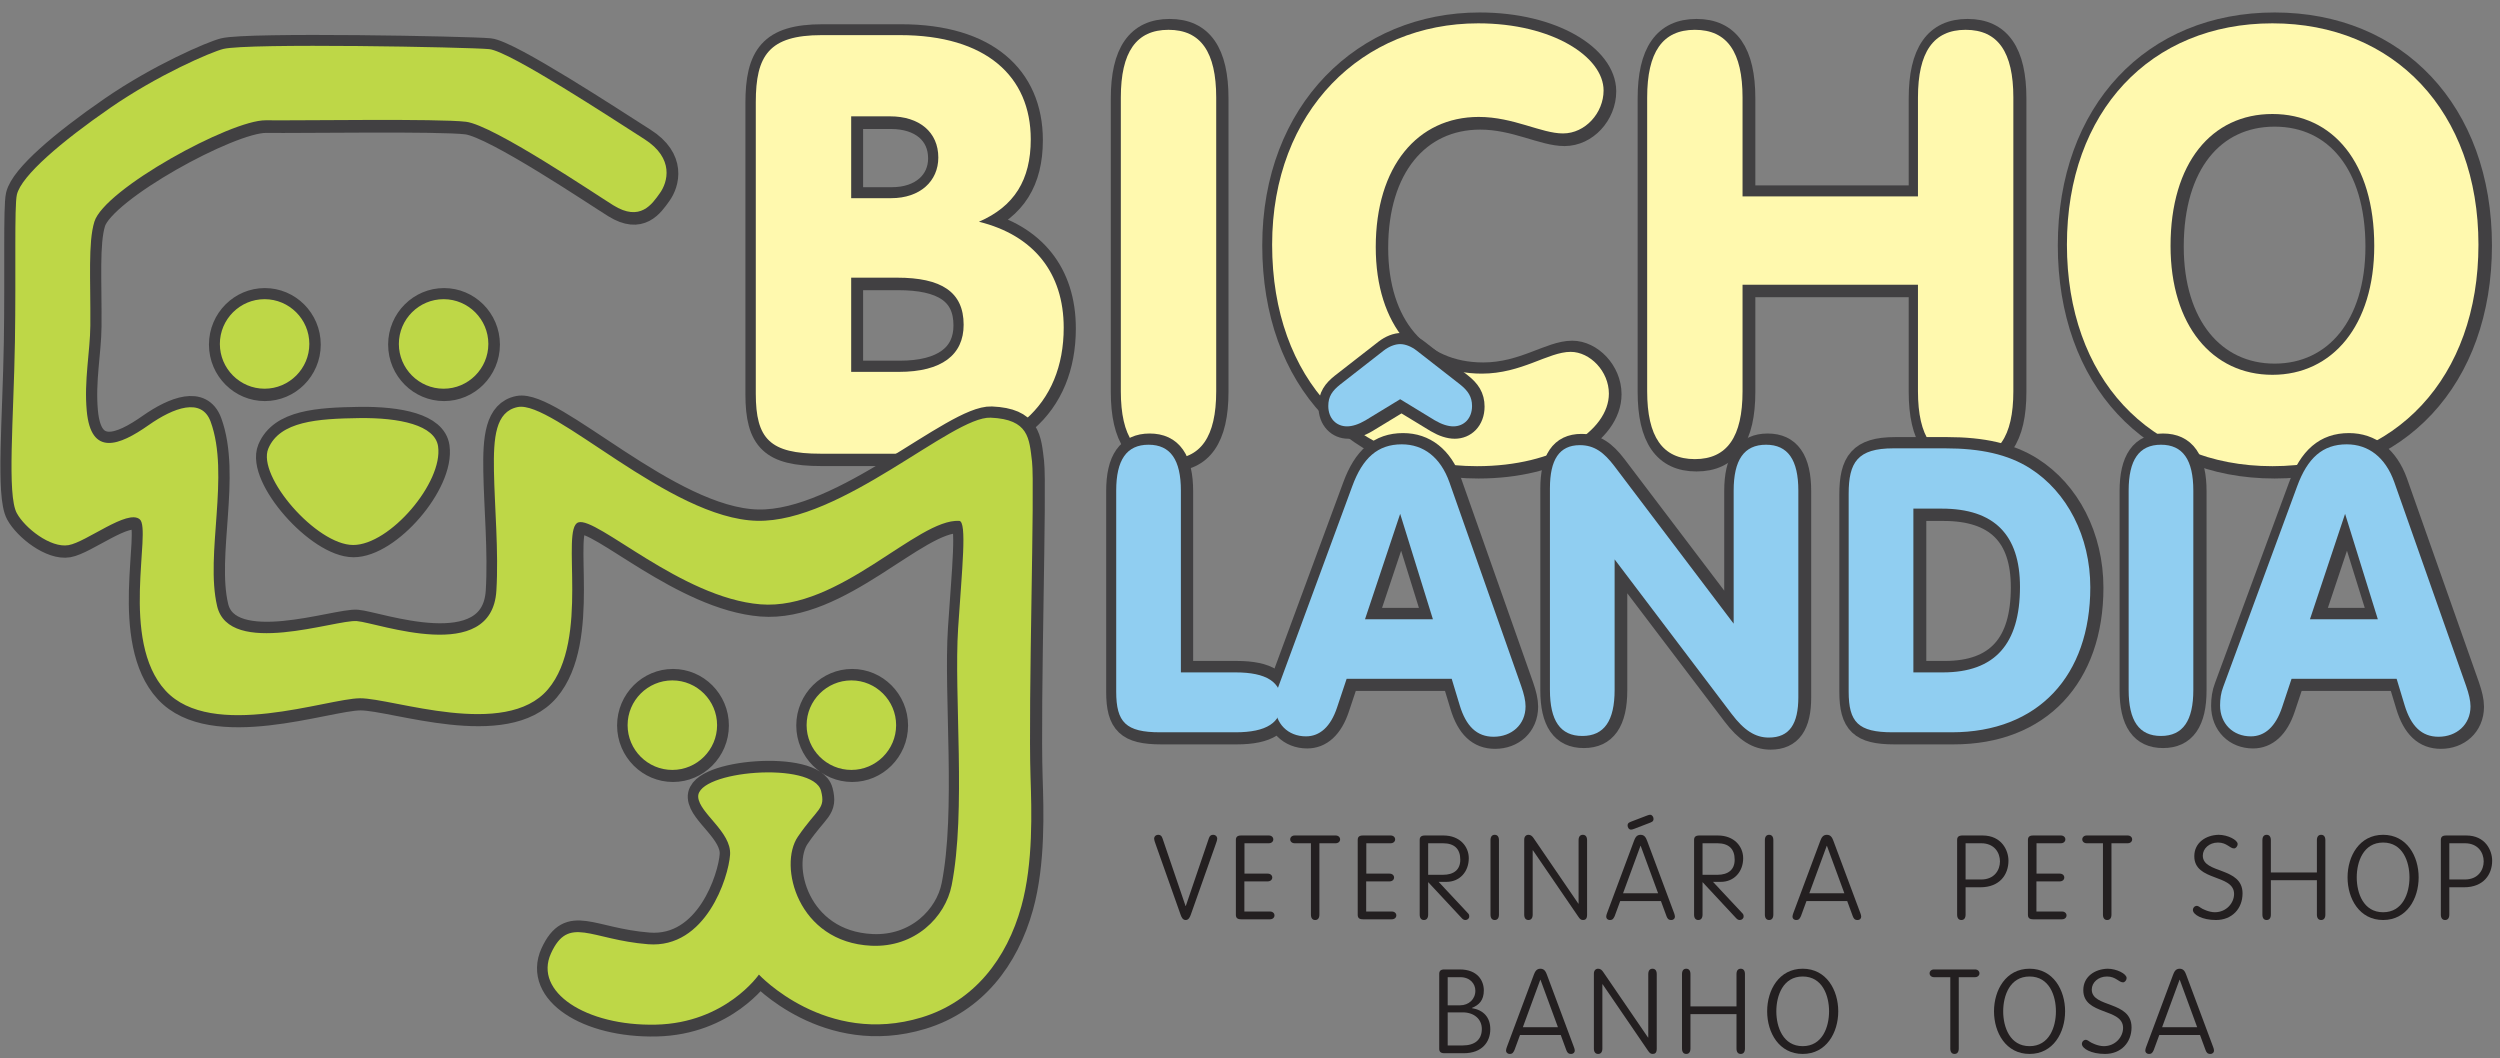 <?xml version="1.0" encoding="UTF-8"?>
<svg xmlns="http://www.w3.org/2000/svg" xmlns:xlink="http://www.w3.org/1999/xlink" width="300pt" height="127pt" viewBox="0 0 300 127" version="1.1">
<rect x="0" y="0" width="300" height="127" fill="#808080" stroke="none"/>
<g id="surface1">
<path style="fill:none;stroke-width:27.496;stroke-linecap:round;stroke-linejoin:round;stroke:rgb(25.499%,25.099%,25.899%);stroke-opacity:1;stroke-miterlimit:2.613;" d="M 1016.121 703.779 L 1132.777 703.779 C 1253.06 703.779 1317.193 761.335 1317.193 850.415 C 1317.193 914.147 1280.027 958.025 1212.227 973.787 C 1255.963 991.596 1276.399 1022.438 1276.399 1069.726 C 1276.399 1143.044 1220.974 1191.014 1114.557 1191.014 L 1017.572 1191.014 C 951.949 1191.014 935.905 1167.029 935.905 1112.883 L 935.905 773.687 C 935.905 720.906 953.4 703.779 1016.121 703.779 Z M 1054.012 799.036 L 1054.012 908.691 L 1110.889 908.691 C 1165.589 908.691 1193.281 892.247 1193.281 853.863 C 1193.281 818.928 1166.314 799.036 1113.065 799.036 Z M 1054.012 1001.182 L 1054.012 1096.477 L 1102.142 1096.477 C 1138.581 1096.477 1161.921 1077.948 1161.921 1048.469 C 1161.921 1021.074 1139.307 1001.182 1103.593 1001.182 Z M 1054.012 1001.182 " transform="matrix(0.097,0,0,-0.103,0,127)"/>
<path style="fill:none;stroke-width:27.496;stroke-linecap:round;stroke-linejoin:round;stroke:rgb(25.499%,25.099%,25.899%);stroke-opacity:1;stroke-miterlimit:2.613;" d="M 1506.043 776.415 L 1506.043 1118.377 C 1506.043 1171.159 1487.097 1197.19 1446.989 1197.19 C 1406.881 1197.19 1387.936 1171.159 1387.936 1118.377 L 1387.936 776.415 C 1387.936 723.672 1406.881 697.489 1446.989 697.489 C 1487.097 697.489 1506.043 723.672 1506.043 776.415 Z M 1506.043 776.415 " transform="matrix(0.097,0,0,-0.103,0,127)"/>
<path style="fill:none;stroke-width:27.496;stroke-linecap:round;stroke-linejoin:round;stroke:rgb(25.499%,25.099%,25.899%);stroke-opacity:1;stroke-miterlimit:2.613;" d="M 1829.002 689.267 C 1926.672 689.267 1992.296 730.492 1992.296 773.687 C 1992.296 799.718 1968.957 822.339 1944.932 822.339 C 1917.199 822.339 1884.387 796.99 1834.847 796.99 C 1755.357 796.99 1703.599 853.181 1703.599 944.308 C 1703.599 1038.201 1755.357 1095.757 1831.179 1095.757 C 1874.189 1095.757 1908.452 1076.584 1935.459 1076.584 C 1963.152 1076.584 1985.725 1100.569 1985.725 1126.6 C 1985.725 1165.665 1922.318 1204.73 1830.453 1204.73 C 1687.556 1204.73 1575.294 1103.297 1575.294 947.074 C 1575.294 790.132 1678.809 689.267 1829.002 689.267 Z M 1829.002 689.267 " transform="matrix(0.097,0,0,-0.103,0,127)"/>
<path style="fill:none;stroke-width:27.496;stroke-linecap:round;stroke-linejoin:round;stroke:rgb(25.499%,25.099%,25.899%);stroke-opacity:1;stroke-miterlimit:2.613;" d="M 2157.806 900.469 L 2375.034 900.469 L 2375.034 776.415 C 2375.034 723.672 2394.02 697.489 2434.088 697.489 C 2474.195 697.489 2493.141 723.672 2493.141 776.415 L 2493.141 1118.377 C 2493.141 1171.159 2474.195 1197.19 2434.088 1197.19 C 2394.02 1197.19 2375.034 1171.159 2375.034 1118.377 L 2375.034 1003.266 L 2157.806 1003.266 L 2157.806 1118.377 C 2157.806 1171.159 2138.821 1197.19 2098.753 1197.19 C 2058.645 1197.19 2039.7 1171.159 2039.7 1118.377 L 2039.7 776.415 C 2039.7 723.672 2058.645 697.489 2098.753 697.489 C 2138.821 697.489 2157.806 723.672 2157.806 776.415 Z M 2157.806 900.469 " transform="matrix(0.097,0,0,-0.103,0,127)"/>
<path style="fill:none;stroke-width:27.496;stroke-linecap:round;stroke-linejoin:round;stroke:rgb(25.499%,25.099%,25.899%);stroke-opacity:1;stroke-miterlimit:2.613;" d="M 2559.49 947.074 C 2559.49 792.86 2660.828 689.267 2813.924 689.267 C 2967.019 689.267 3069.083 792.86 3069.083 947.074 C 3069.083 1101.933 2964.842 1204.73 2813.924 1204.73 C 2663.005 1204.73 2559.49 1101.933 2559.49 947.074 Z M 2687.795 945.672 C 2687.795 1042.331 2738.827 1099.205 2813.924 1099.205 C 2889.02 1099.205 2940.052 1042.331 2940.052 945.672 C 2940.052 853.181 2888.295 795.626 2813.924 795.626 C 2739.553 795.626 2687.795 853.181 2687.795 945.672 Z M 2687.795 945.672 " transform="matrix(0.097,0,0,-0.103,0,127)"/>
<path style=" stroke:none;fill-rule:nonzero;fill:rgb(100%,97.6%,68.199%);fill-opacity:1;" d="M 98.469 54.445 L 109.773 54.445 C 121.43 54.445 127.645 48.512 127.645 39.324 C 127.645 32.754 124.043 28.234 117.473 26.609 C 121.711 24.773 123.691 21.594 123.691 16.719 C 123.691 9.16 118.32 4.215 108.008 4.215 L 98.609 4.215 C 92.25 4.215 90.695 6.688 90.695 12.266 L 90.695 47.238 C 90.695 52.68 92.395 54.445 98.469 54.445 Z M 102.141 44.625 L 102.141 33.32 L 107.652 33.32 C 112.949 33.32 115.637 35.016 115.637 38.973 C 115.637 42.574 113.023 44.625 107.863 44.625 Z M 102.141 23.781 L 102.141 13.961 L 106.805 13.961 C 110.34 13.961 112.598 15.871 112.598 18.906 C 112.598 21.734 110.406 23.781 106.945 23.781 L 102.141 23.781 "/>
<path style=" stroke:none;fill-rule:nonzero;fill:rgb(100%,97.6%,68.199%);fill-opacity:1;" d="M 145.945 46.957 L 145.945 11.703 C 145.945 6.262 144.105 3.578 140.223 3.578 C 136.336 3.578 134.5 6.262 134.5 11.703 L 134.5 46.957 C 134.5 52.395 136.336 55.094 140.223 55.094 C 144.105 55.094 145.945 52.395 145.945 46.957 "/>
<path style=" stroke:none;fill-rule:nonzero;fill:rgb(100%,97.6%,68.199%);fill-opacity:1;" d="M 177.242 55.941 C 186.711 55.941 193.066 51.691 193.066 47.238 C 193.066 44.555 190.805 42.223 188.477 42.223 C 185.789 42.223 182.609 44.836 177.809 44.836 C 170.105 44.836 165.09 39.043 165.09 29.648 C 165.09 19.969 170.105 14.031 177.453 14.031 C 181.621 14.031 184.941 16.012 187.559 16.012 C 190.242 16.012 192.43 13.539 192.43 10.855 C 192.43 6.828 186.285 2.801 177.383 2.801 C 163.535 2.801 152.656 13.258 152.656 29.363 C 152.656 45.543 162.688 55.941 177.242 55.941 "/>
<path style=" stroke:none;fill-rule:nonzero;fill:rgb(100%,97.6%,68.199%);fill-opacity:1;" d="M 209.105 34.168 L 230.156 34.168 L 230.156 46.957 C 230.156 52.395 231.996 55.094 235.879 55.094 C 239.766 55.094 241.602 52.395 241.602 46.957 L 241.602 11.703 C 241.602 6.262 239.766 3.578 235.879 3.578 C 231.996 3.578 230.156 6.262 230.156 11.703 L 230.156 23.57 L 209.105 23.57 L 209.105 11.703 C 209.105 6.262 207.27 3.578 203.383 3.578 C 199.496 3.578 197.66 6.262 197.66 11.703 L 197.66 46.957 C 197.66 52.395 199.496 55.094 203.383 55.094 C 207.27 55.094 209.105 52.395 209.105 46.957 L 209.105 34.168 "/>
<path style=" stroke:none;fill-rule:nonzero;fill:rgb(100%,97.6%,68.199%);fill-opacity:1;" d="M 248.031 29.363 C 248.031 45.262 257.852 55.941 272.688 55.941 C 287.523 55.941 297.414 45.262 297.414 29.363 C 297.414 13.398 287.312 2.801 272.688 2.801 C 258.062 2.801 248.031 13.398 248.031 29.363 Z M 260.465 29.504 C 260.465 19.543 265.41 13.68 272.688 13.68 C 279.965 13.68 284.91 19.543 284.91 29.504 C 284.91 39.043 279.895 44.977 272.688 44.977 C 265.48 44.977 260.465 39.043 260.465 29.504 "/>
<path style="fill:none;stroke-width:27.496;stroke-linecap:round;stroke-linejoin:round;stroke:rgb(25.499%,25.099%,25.899%);stroke-opacity:1;stroke-miterlimit:2.613;" d="M 1382.212 660.773 L 1382.212 426.913 C 1382.212 391.144 1394.063 379.512 1436.589 379.512 L 1530.067 379.512 C 1568.159 379.512 1586.944 390.652 1586.944 414.371 C 1586.944 438.09 1568.159 449.23 1530.067 449.23 L 1462.307 449.23 L 1462.307 660.773 C 1462.307 696.542 1449.448 714.199 1422.279 714.199 C 1395.071 714.199 1382.212 696.542 1382.212 660.773 Z M 1382.212 660.773 " transform="matrix(0.097,0,0,-0.103,0,127)"/>
<path style="fill:none;stroke-width:27.496;stroke-linecap:round;stroke-linejoin:round;stroke:rgb(25.499%,25.099%,25.899%);stroke-opacity:1;stroke-miterlimit:2.613;" d="M 1733.831 767.208 L 1776.842 742.579 C 1785.266 737.918 1793.167 735.607 1799.616 735.607 C 1812.959 735.607 1822.835 744.89 1822.835 759.327 C 1822.835 770.012 1817.917 776.984 1808.001 784.41 L 1754.107 823.93 C 1747.698 828.59 1740.241 831.356 1733.831 831.356 C 1727.382 831.356 1719.965 828.59 1713.556 823.93 L 1659.662 784.41 C 1649.746 776.984 1644.828 770.466 1644.828 759.327 C 1644.828 744.89 1654.704 735.607 1668.046 735.607 C 1674.496 735.607 1682.396 737.918 1690.781 742.579 Z M 1690.297 511.068 L 1733.831 633.795 L 1774.383 511.068 Z M 1667.563 441.804 L 1797.641 441.804 L 1807.517 411.112 C 1815.418 386.484 1828.76 374.321 1849.56 374.321 C 1871.811 374.321 1889.103 388.34 1889.103 409.71 C 1889.103 416.228 1887.128 424.147 1883.662 433.43 L 1794.658 670.966 C 1783.775 699.346 1763.015 714.691 1735.807 714.691 C 1706.139 714.691 1687.355 698.891 1674.496 665.851 L 1582.993 432.483 C 1580.01 425.511 1579.043 418.084 1579.043 410.658 C 1579.043 389.742 1594.844 374.775 1617.135 374.775 C 1634.428 374.775 1647.771 386.029 1655.671 408.309 Z M 1667.563 441.804 " transform="matrix(0.097,0,0,-0.103,0,127)"/>
<path style="fill:none;stroke-width:27.496;stroke-linecap:round;stroke-linejoin:round;stroke:rgb(25.499%,25.099%,25.899%);stroke-opacity:1;stroke-miterlimit:2.613;" d="M 1999.39 428.769 L 1999.39 580.786 L 2144.303 400.882 C 2159.62 381.823 2173.487 373.373 2190.296 373.373 C 2216.013 373.373 2226.897 389.25 2226.897 420.396 L 2226.897 660.773 C 2226.897 696.542 2214.038 714.199 2186.829 714.199 C 2159.62 714.199 2146.802 696.542 2146.802 660.773 L 2146.802 505.952 L 1998.906 689.57 C 1986.048 705.37 1974.197 713.744 1956.38 713.744 C 1930.663 713.744 1919.295 696.542 1919.295 663.539 L 1919.295 428.769 C 1919.295 393.001 1932.154 375.23 1959.363 375.23 C 1986.531 375.23 1999.39 393.001 1999.39 428.769 Z M 1999.39 428.769 " transform="matrix(0.097,0,0,-0.103,0,127)"/>
<path style="fill:none;stroke-width:27.496;stroke-linecap:round;stroke-linejoin:round;stroke:rgb(25.499%,25.099%,25.899%);stroke-opacity:1;stroke-miterlimit:2.613;" d="M 2408.894 710.031 L 2344.601 710.031 C 2300.099 710.031 2289.215 693.776 2289.215 657.022 L 2289.215 426.913 C 2289.215 391.144 2301.107 379.512 2343.633 379.512 L 2416.795 379.512 C 2524.139 379.512 2588.433 445.517 2588.433 548.238 C 2588.433 607.31 2559.732 659.371 2513.739 686.804 C 2486.53 703.059 2452.428 710.031 2408.894 710.031 Z M 2369.31 449.23 L 2369.31 639.82 L 2404.46 639.82 C 2469.237 639.82 2501.364 609.621 2501.364 548.731 C 2501.364 482.233 2470.205 449.23 2405.911 449.23 Z M 2369.31 449.23 " transform="matrix(0.097,0,0,-0.103,0,127)"/>
<path style="fill:none;stroke-width:27.496;stroke-linecap:round;stroke-linejoin:round;stroke:rgb(25.499%,25.099%,25.899%);stroke-opacity:1;stroke-miterlimit:2.613;" d="M 2716.012 428.769 L 2716.012 660.773 C 2716.012 696.542 2703.153 714.199 2675.944 714.199 C 2648.736 714.199 2635.917 696.542 2635.917 660.773 L 2635.917 428.769 C 2635.917 393.001 2648.736 375.23 2675.944 375.23 C 2703.153 375.23 2716.012 393.001 2716.012 428.769 Z M 2716.012 428.769 " transform="matrix(0.097,0,0,-0.103,0,127)"/>
<path style="fill:none;stroke-width:27.496;stroke-linecap:round;stroke-linejoin:round;stroke:rgb(25.499%,25.099%,25.899%);stroke-opacity:1;stroke-miterlimit:2.613;" d="M 2860.401 511.068 L 2903.935 633.795 L 2944.486 511.068 Z M 2837.666 441.804 L 2967.745 441.804 L 2977.621 411.112 C 2985.561 386.484 2998.904 374.321 3019.663 374.321 C 3041.914 374.321 3059.247 388.34 3059.247 409.71 C 3059.247 416.228 3057.232 424.147 3053.805 433.43 L 2964.762 670.966 C 2953.878 699.346 2933.119 714.691 2905.91 714.691 C 2876.242 714.691 2857.458 698.891 2844.599 665.851 L 2753.097 432.483 C 2750.154 425.511 2749.146 418.084 2749.146 410.658 C 2749.146 389.742 2764.988 374.775 2787.239 374.775 C 2804.532 374.775 2817.874 386.029 2825.815 408.309 Z M 2837.666 441.804 " transform="matrix(0.097,0,0,-0.103,0,127)"/>
<path style=" stroke:none;fill-rule:nonzero;fill:rgb(56.499%,80.8%,94.499%);fill-opacity:1;" d="M 133.945 58.879 L 133.945 82.988 C 133.945 86.676 135.094 87.875 139.215 87.875 L 148.273 87.875 C 151.965 87.875 153.785 86.727 153.785 84.281 C 153.785 81.836 151.965 80.688 148.273 80.688 L 141.707 80.688 L 141.707 58.879 C 141.707 55.191 140.465 53.367 137.828 53.367 C 135.191 53.367 133.945 55.191 133.945 58.879 "/>
<path style=" stroke:none;fill-rule:nonzero;fill:rgb(56.499%,80.8%,94.499%);fill-opacity:1;" d="M 168.02 47.906 L 172.188 50.445 C 173.004 50.926 173.77 51.164 174.395 51.164 C 175.688 51.164 176.645 50.207 176.645 48.719 C 176.645 47.617 176.168 46.898 175.207 46.133 L 169.984 42.059 C 169.359 41.578 168.645 41.293 168.02 41.293 C 167.395 41.293 166.68 41.578 166.055 42.059 L 160.832 46.133 C 159.871 46.898 159.395 47.57 159.395 48.719 C 159.395 50.207 160.352 51.164 161.645 51.164 C 162.27 51.164 163.035 50.926 163.852 50.445 Z M 163.801 74.312 L 168.02 61.66 L 171.949 74.312 Z M 161.598 81.453 L 174.203 81.453 L 175.16 84.617 C 175.926 87.156 177.223 88.41 179.234 88.41 C 181.391 88.41 183.066 86.965 183.066 84.762 C 183.066 84.09 182.879 83.273 182.539 82.316 L 173.914 57.828 C 172.859 54.902 170.848 53.32 168.211 53.32 C 165.336 53.32 163.516 54.949 162.27 58.352 L 153.402 82.41 C 153.113 83.133 153.02 83.898 153.02 84.664 C 153.02 86.82 154.555 88.363 156.711 88.363 C 158.387 88.363 159.68 87.203 160.445 84.906 L 161.598 81.453 "/>
<path style=" stroke:none;fill-rule:nonzero;fill:rgb(56.499%,80.8%,94.499%);fill-opacity:1;" d="M 193.754 82.797 L 193.754 67.125 L 207.797 85.672 C 209.285 87.637 210.625 88.508 212.254 88.508 C 214.746 88.508 215.801 86.867 215.801 83.656 L 215.801 58.879 C 215.801 55.191 214.555 53.367 211.922 53.367 C 209.285 53.367 208.039 55.191 208.039 58.879 L 208.039 74.84 L 193.707 55.91 C 192.461 54.281 191.312 53.418 189.586 53.418 C 187.094 53.418 185.992 55.191 185.992 58.594 L 185.992 82.797 C 185.992 86.484 187.238 88.316 189.875 88.316 C 192.512 88.316 193.754 86.484 193.754 82.797 "/>
<path style=" stroke:none;fill-rule:nonzero;fill:rgb(56.499%,80.8%,94.499%);fill-opacity:1;" d="M 233.438 53.801 L 227.207 53.801 C 222.895 53.801 221.84 55.477 221.84 59.266 L 221.84 82.988 C 221.84 86.676 222.988 87.875 227.113 87.875 L 234.203 87.875 C 244.605 87.875 250.836 81.07 250.836 70.477 C 250.836 64.391 248.055 59.023 243.598 56.195 C 240.961 54.52 237.656 53.801 233.438 53.801 Z M 229.605 80.688 L 229.605 61.035 L 233.008 61.035 C 239.285 61.035 242.398 64.152 242.398 70.43 C 242.398 77.285 239.383 80.688 233.148 80.688 L 229.605 80.688 "/>
<path style=" stroke:none;fill-rule:nonzero;fill:rgb(56.499%,80.8%,94.499%);fill-opacity:1;" d="M 263.199 82.797 L 263.199 58.879 C 263.199 55.191 261.953 53.367 259.316 53.367 C 256.684 53.367 255.438 55.191 255.438 58.879 L 255.438 82.797 C 255.438 86.484 256.684 88.316 259.316 88.316 C 261.953 88.316 263.199 86.484 263.199 82.797 "/>
<path style=" stroke:none;fill-rule:nonzero;fill:rgb(56.499%,80.8%,94.499%);fill-opacity:1;" d="M 277.195 74.312 L 281.41 61.66 L 285.34 74.312 Z M 274.988 81.453 L 287.594 81.453 L 288.551 84.617 C 289.32 87.156 290.613 88.41 292.625 88.41 C 294.781 88.41 296.461 86.965 296.461 84.762 C 296.461 84.09 296.27 83.273 295.934 82.316 L 287.305 57.828 C 286.254 54.902 284.238 53.32 281.602 53.32 C 278.727 53.32 276.906 54.949 275.66 58.352 L 266.793 82.41 C 266.508 83.133 266.41 83.898 266.41 84.664 C 266.41 86.82 267.945 88.363 270.102 88.363 C 271.777 88.363 273.07 87.203 273.84 84.906 L 274.988 81.453 "/>
<path style="fill:none;stroke-width:27.496;stroke-linecap:round;stroke-linejoin:round;stroke:rgb(25.499%,25.099%,25.899%);stroke-opacity:1;stroke-miterlimit:2.613;" d="M 549.333 883.645 C 579.847 883.645 604.718 860.267 604.718 831.546 C 604.718 802.863 579.847 779.484 549.333 779.484 C 518.779 779.484 493.908 802.863 493.908 831.546 C 493.908 860.267 518.779 883.645 549.333 883.645 Z M 327.633 883.645 C 358.187 883.645 383.058 860.267 383.058 831.546 C 383.058 802.863 358.187 779.484 327.633 779.484 C 297.119 779.484 272.248 802.863 272.248 831.546 C 272.248 860.267 297.119 883.645 327.633 883.645 Z M 1054.245 439.909 C 1084.759 439.909 1109.63 416.493 1109.63 387.81 C 1109.63 359.127 1084.759 335.71 1054.245 335.71 C 1023.731 335.71 998.82 359.127 998.82 387.81 C 998.82 416.493 1023.731 439.909 1054.245 439.909 Z M 832.585 439.909 C 863.099 439.909 887.97 416.493 887.97 387.81 C 887.97 359.127 863.099 335.71 832.585 335.71 C 802.031 335.71 777.16 359.127 777.16 387.81 C 777.16 416.493 802.031 439.909 832.585 439.909 Z M 542.44 712.342 C 548.93 670.473 482.823 597.534 437.354 597.534 C 391.885 597.534 318.039 677.635 332.228 709.69 C 346.457 741.707 393.619 744.511 444.287 745.231 C 494.916 745.951 538.651 737.047 542.44 712.342 Z M 817.066 1007.017 C 826.66 1019.559 835.608 1047.484 797.718 1070.105 C 759.868 1092.725 631.08 1172.447 605.685 1174.721 C 580.29 1176.994 306.551 1181.958 276.48 1174.91 C 261.526 1171.386 195.701 1144.863 136.406 1106.29 C 76.305 1067.225 26.523 1027.478 20.92 1005.35 C 17.615 992.24 19.872 914.943 18.502 834.729 C 16.93 743.829 8.586 655.847 20.759 634.667 C 30.716 617.313 62.6 593.745 84.81 597.344 C 107.021 600.944 158.092 639.744 173.128 627.354 C 188.163 615.001 147.733 486.515 204.972 428.012 C 262.211 369.509 405.429 418.918 445.819 419.107 C 486.249 419.297 625.961 371.252 678.564 429.565 C 731.168 487.841 693.599 616.782 716.132 623.83 C 738.705 630.915 843.832 535.924 941.622 528.459 C 1039.412 520.995 1135.791 628.339 1187.789 625.611 C 1197.746 625.08 1191.175 568.775 1186.459 500.875 C 1181.058 423.2 1196.617 287.665 1178.438 201.388 C 1170.618 164.331 1132.929 128.638 1078.794 131.063 C 987.614 135.156 963.59 224.426 988.017 257.997 C 1012.445 291.53 1022.562 289.825 1016.717 311.309 C 1007.205 346.168 862.374 334.99 864.591 304.147 C 865.921 285.278 905.948 263.529 904.053 237.043 C 902.159 210.52 873.983 127.54 802.595 132.806 C 731.168 138.111 704.12 167.022 682.313 122.235 C 660.546 77.41 725.565 37.436 811.987 39.217 C 898.41 40.96 939.767 97.492 939.767 97.492 C 939.767 97.492 1022.441 13.641 1141.232 47.628 C 1206.211 66.233 1246.721 115.756 1264.74 176.911 C 1279.654 227.609 1277.437 288.385 1276.107 327.109 C 1273.124 412.59 1281.508 667.48 1277.961 694.496 C 1274.454 721.512 1274.253 743.791 1226.728 745.724 C 1179.163 747.618 1041.991 623.451 937.55 625.687 C 829.038 627.998 684.57 766.488 640.996 758.076 C 613.505 752.771 610.966 722.535 611.651 684.076 C 612.417 641.828 617.617 589.842 614.674 544.373 C 609.071 457.453 468.11 506.938 441.909 508.946 C 415.668 510.954 283.897 466.319 268.862 526.375 C 253.827 586.432 284.905 679.264 260.84 741.063 C 249.755 769.519 215.13 757.584 183.971 737.009 C 147.491 712.911 112.624 700.369 107.424 753.605 C 103.957 789.071 111.576 822.566 111.858 852.689 C 112.301 906.418 108.915 949.423 116.816 973.787 C 129.191 1011.829 285.872 1092.384 329.084 1091.892 C 372.295 1091.399 543.287 1094.014 577.106 1090.149 C 610.925 1086.246 738.705 1004.933 759.384 992.998 C 792.881 973.332 807.513 994.475 817.066 1007.017 Z M 817.066 1007.017 " transform="matrix(0.097,0,0,-0.103,0,127)"/>
<path style=" stroke:none;fill-rule:evenodd;fill:rgb(74.5%,84.299%,27.8%);fill-opacity:1;" d="M 53.234 35.902 C 56.191 35.902 58.602 38.316 58.602 41.273 C 58.602 44.23 56.191 46.645 53.234 46.645 C 50.273 46.645 47.863 44.23 47.863 41.273 C 47.863 38.316 50.273 35.902 53.234 35.902 Z M 31.75 35.902 C 34.711 35.902 37.121 38.316 37.121 41.273 C 37.121 44.23 34.711 46.645 31.75 46.645 C 28.793 46.645 26.383 44.23 26.383 41.273 C 26.383 38.316 28.793 35.902 31.75 35.902 Z M 102.164 81.648 C 105.121 81.648 107.535 84.062 107.535 87.02 C 107.535 89.977 105.121 92.391 102.164 92.391 C 99.207 92.391 96.793 89.977 96.793 87.02 C 96.793 84.062 99.207 81.648 102.164 81.648 Z M 80.68 81.648 C 83.641 81.648 86.051 84.062 86.051 87.02 C 86.051 89.977 83.641 92.391 80.68 92.391 C 77.723 92.391 75.312 89.977 75.312 87.02 C 75.312 84.062 77.723 81.648 80.68 81.648 Z M 52.57 53.562 C 53.195 57.879 46.785 65.398 42.383 65.398 C 37.977 65.398 30.82 57.141 32.195 53.836 C 33.574 50.535 38.145 50.246 43.055 50.172 C 47.961 50.098 52.199 51.016 52.57 53.562 Z M 79.18 23.184 C 80.109 21.895 80.977 19.012 77.305 16.68 C 73.637 14.348 61.156 6.129 58.695 5.895 C 56.234 5.66 29.707 5.148 26.793 5.875 C 25.344 6.238 18.965 8.973 13.219 12.949 C 7.395 16.977 2.57 21.074 2.027 23.355 C 1.707 24.707 1.926 32.676 1.793 40.945 C 1.641 50.316 0.832 59.387 2.012 61.57 C 2.977 63.359 6.066 65.789 8.219 65.418 C 10.371 65.047 15.32 61.047 16.777 62.324 C 18.234 63.598 14.316 76.844 19.863 82.875 C 25.41 88.906 39.289 83.812 43.203 83.793 C 47.121 83.773 60.66 88.727 65.758 82.715 C 70.855 76.707 67.215 63.414 69.398 62.688 C 71.586 61.957 81.773 71.75 91.25 72.52 C 100.73 73.289 110.066 62.223 115.105 62.504 C 116.07 62.559 115.434 68.363 114.977 75.363 C 114.453 83.371 115.961 97.344 114.199 106.238 C 113.441 110.059 109.789 113.738 104.543 113.488 C 95.707 113.066 93.379 103.863 95.746 100.402 C 98.113 96.945 99.094 97.121 98.527 94.906 C 97.605 91.312 83.57 92.465 83.785 95.645 C 83.914 97.59 87.789 99.832 87.609 102.562 C 87.426 105.297 84.695 113.852 77.777 113.309 C 70.855 112.762 68.234 109.781 66.121 114.398 C 64.012 119.02 70.309 123.141 78.688 122.957 C 87.062 122.777 91.07 116.949 91.07 116.949 C 91.07 116.949 99.082 125.594 110.594 122.09 C 116.891 120.172 120.816 115.066 122.562 108.762 C 124.008 103.535 123.793 97.27 123.664 93.277 C 123.375 84.465 124.188 58.188 123.844 55.402 C 123.504 52.617 123.484 50.32 118.879 50.121 C 114.27 49.926 100.977 62.727 90.855 62.496 C 80.34 62.258 66.34 47.98 62.117 48.848 C 59.453 49.398 59.207 52.512 59.273 56.477 C 59.348 60.832 59.852 66.191 59.566 70.879 C 59.023 79.84 45.363 74.738 42.824 74.531 C 40.281 74.324 27.512 78.926 26.055 72.734 C 24.598 66.543 27.609 56.973 25.277 50.602 C 24.203 47.668 20.848 48.898 17.828 51.02 C 14.293 53.504 10.914 54.797 10.41 49.309 C 10.074 45.652 10.812 42.199 10.84 39.094 C 10.883 33.555 10.555 29.121 11.324 26.609 C 12.52 22.688 27.703 14.383 31.891 14.434 C 36.078 14.484 52.648 14.215 55.926 14.613 C 59.203 15.016 71.586 23.395 73.59 24.629 C 76.836 26.656 78.254 24.477 79.18 23.184 "/>
<path style=" stroke:none;fill-rule:nonzero;fill:rgb(13.699%,12.199%,12.5%);fill-opacity:1;" d="M 142.297 108.719 L 142.266 108.719 L 139.5 100.598 C 139.414 100.328 139.258 100.176 139.004 100.176 C 138.695 100.176 138.496 100.371 138.496 100.656 C 138.496 100.766 138.555 100.98 138.695 101.359 L 141.676 109.777 C 141.773 110.059 141.93 110.402 142.281 110.402 C 142.633 110.402 142.789 110.059 142.891 109.777 L 145.867 101.359 C 146.012 100.98 146.066 100.766 146.066 100.656 C 146.066 100.371 145.867 100.176 145.559 100.176 C 145.305 100.176 145.148 100.328 145.062 100.598 L 142.297 108.719 "/>
<path style=" stroke:none;fill-rule:nonzero;fill:rgb(13.699%,12.199%,12.5%);fill-opacity:1;" d="M 149.324 105.766 L 152.133 105.766 C 152.457 105.766 152.672 105.555 152.672 105.301 C 152.672 105.047 152.457 104.836 152.133 104.836 L 149.336 104.836 L 149.336 101.191 L 152.262 101.191 C 152.586 101.191 152.797 100.98 152.797 100.727 C 152.797 100.469 152.586 100.258 152.262 100.258 L 148.93 100.258 C 148.477 100.258 148.305 100.441 148.305 100.797 L 148.305 109.777 C 148.305 110.133 148.477 110.316 148.93 110.316 L 152.402 110.316 C 152.727 110.316 152.938 110.102 152.938 109.848 C 152.938 109.594 152.727 109.383 152.402 109.383 L 149.324 109.383 L 149.324 105.766 "/>
<path style=" stroke:none;fill-rule:nonzero;fill:rgb(13.699%,12.199%,12.5%);fill-opacity:1;" d="M 158.328 101.191 L 160.277 101.191 C 160.602 101.191 160.812 100.98 160.812 100.727 C 160.812 100.469 160.602 100.258 160.277 100.258 L 155.363 100.258 C 155.035 100.258 154.824 100.469 154.824 100.727 C 154.824 100.98 155.035 101.191 155.363 101.191 L 157.312 101.191 L 157.312 109.75 C 157.312 110.172 157.492 110.402 157.82 110.402 C 158.145 110.402 158.328 110.172 158.328 109.75 L 158.328 101.191 "/>
<path style=" stroke:none;fill-rule:nonzero;fill:rgb(13.699%,12.199%,12.5%);fill-opacity:1;" d="M 163.941 105.766 L 166.754 105.766 C 167.078 105.766 167.289 105.555 167.289 105.301 C 167.289 105.047 167.078 104.836 166.754 104.836 L 163.957 104.836 L 163.957 101.191 L 166.879 101.191 C 167.203 101.191 167.418 100.98 167.418 100.727 C 167.418 100.469 167.203 100.258 166.879 100.258 L 163.547 100.258 C 163.094 100.258 162.926 100.441 162.926 100.797 L 162.926 109.777 C 162.926 110.133 163.094 110.316 163.547 110.316 L 167.02 110.316 C 167.348 110.316 167.559 110.102 167.559 109.848 C 167.559 109.594 167.348 109.383 167.02 109.383 L 163.941 109.383 L 163.941 105.766 "/>
<path style=" stroke:none;fill-rule:nonzero;fill:rgb(13.699%,12.199%,12.5%);fill-opacity:1;" d="M 171.379 105.852 L 175.406 110.172 C 175.559 110.344 175.688 110.402 175.855 110.402 C 176.082 110.402 176.309 110.23 176.309 109.977 C 176.309 109.777 176.266 109.691 176.109 109.539 L 172.637 105.824 L 173.57 105.824 C 175.18 105.824 176.254 104.594 176.254 102.984 C 176.254 101.586 175.191 100.258 173.215 100.258 L 170.996 100.258 C 170.52 100.258 170.363 100.457 170.363 100.797 L 170.363 109.75 C 170.363 110.172 170.547 110.402 170.871 110.402 C 171.195 110.402 171.379 110.172 171.379 109.75 Z M 171.379 101.191 L 173.145 101.191 C 174.516 101.191 175.234 101.855 175.234 103.168 C 175.234 104.355 174.473 104.977 173.145 104.977 L 171.379 104.977 L 171.379 101.191 "/>
<path style=" stroke:none;fill-rule:nonzero;fill:rgb(13.699%,12.199%,12.5%);fill-opacity:1;" d="M 179.875 100.824 C 179.875 100.402 179.691 100.176 179.367 100.176 C 179.043 100.176 178.859 100.402 178.859 100.824 L 178.859 109.75 C 178.859 110.172 179.043 110.402 179.367 110.402 C 179.691 110.402 179.875 110.172 179.875 109.75 L 179.875 100.824 "/>
<path style=" stroke:none;fill-rule:nonzero;fill:rgb(13.699%,12.199%,12.5%);fill-opacity:1;" d="M 183.922 102.039 L 183.953 102.039 L 189.418 110.031 C 189.586 110.273 189.699 110.402 189.969 110.402 C 190.25 110.402 190.449 110.258 190.449 109.777 L 190.449 100.824 C 190.449 100.402 190.266 100.176 189.938 100.176 C 189.613 100.176 189.43 100.402 189.43 100.824 L 189.43 108.438 L 189.402 108.438 L 184.008 100.543 C 183.867 100.344 183.695 100.176 183.414 100.176 C 183.133 100.176 182.906 100.371 182.906 100.766 L 182.906 109.75 C 182.906 110.172 183.09 110.402 183.414 110.402 C 183.738 110.402 183.922 110.172 183.922 109.75 L 183.922 102.039 "/>
<path style=" stroke:none;fill-rule:nonzero;fill:rgb(13.699%,12.199%,12.5%);fill-opacity:1;" d="M 195.711 98.605 C 195.312 98.746 195.312 98.93 195.312 99.074 C 195.312 99.285 195.469 99.555 195.711 99.555 C 195.797 99.555 195.906 99.539 196.078 99.469 L 198.027 98.719 C 198.422 98.578 198.422 98.395 198.422 98.254 C 198.422 98.043 198.266 97.773 198.027 97.773 C 197.941 97.773 197.828 97.789 197.66 97.859 Z M 194.426 108.125 L 199.312 108.125 L 199.977 109.934 C 200.074 110.188 200.188 110.402 200.539 110.402 C 200.836 110.402 200.992 110.215 200.992 110.004 C 200.992 109.891 200.949 109.723 200.895 109.582 L 197.66 100.91 C 197.531 100.586 197.379 100.176 196.867 100.176 C 196.359 100.176 196.203 100.586 196.078 100.91 L 192.844 109.582 C 192.785 109.723 192.746 109.891 192.746 110.004 C 192.746 110.215 192.898 110.402 193.195 110.402 C 193.551 110.402 193.633 110.188 193.762 109.934 Z M 198.973 107.195 L 194.766 107.195 L 196.855 101.504 L 196.883 101.504 L 198.973 107.195 "/>
<path style=" stroke:none;fill-rule:nonzero;fill:rgb(13.699%,12.199%,12.5%);fill-opacity:1;" d="M 204.305 105.852 L 208.328 110.172 C 208.484 110.344 208.613 110.402 208.781 110.402 C 209.008 110.402 209.234 110.23 209.234 109.977 C 209.234 109.777 209.191 109.691 209.035 109.539 L 205.562 105.824 L 206.492 105.824 C 208.105 105.824 209.18 104.594 209.18 102.984 C 209.18 101.586 208.117 100.258 206.141 100.258 L 203.926 100.258 C 203.445 100.258 203.289 100.457 203.289 100.797 L 203.289 109.75 C 203.289 110.172 203.473 110.402 203.797 110.402 C 204.121 110.402 204.305 110.172 204.305 109.75 Z M 204.305 101.191 L 206.07 101.191 C 207.441 101.191 208.16 101.855 208.16 103.168 C 208.16 104.355 207.398 104.977 206.07 104.977 L 204.305 104.977 L 204.305 101.191 "/>
<path style=" stroke:none;fill-rule:nonzero;fill:rgb(13.699%,12.199%,12.5%);fill-opacity:1;" d="M 212.801 100.824 C 212.801 100.402 212.617 100.176 212.293 100.176 C 211.969 100.176 211.785 100.402 211.785 100.824 L 211.785 109.75 C 211.785 110.172 211.969 110.402 212.293 110.402 C 212.617 110.402 212.801 110.172 212.801 109.75 L 212.801 100.824 "/>
<path style=" stroke:none;fill-rule:nonzero;fill:rgb(13.699%,12.199%,12.5%);fill-opacity:1;" d="M 216.777 108.125 L 221.664 108.125 L 222.328 109.934 C 222.43 110.188 222.539 110.402 222.895 110.402 C 223.191 110.402 223.344 110.215 223.344 110.004 C 223.344 109.891 223.305 109.723 223.246 109.582 L 220.012 100.91 C 219.887 100.586 219.73 100.176 219.223 100.176 C 218.715 100.176 218.559 100.586 218.43 100.91 L 215.195 109.582 C 215.141 109.723 215.098 109.891 215.098 110.004 C 215.098 110.215 215.254 110.402 215.551 110.402 C 215.902 110.402 215.988 110.188 216.113 109.934 Z M 221.324 107.195 L 217.117 107.195 L 219.207 101.504 L 219.234 101.504 L 221.324 107.195 "/>
<path style=" stroke:none;fill-rule:nonzero;fill:rgb(13.699%,12.199%,12.5%);fill-opacity:1;" d="M 235.871 106.473 L 237.652 106.473 C 239.969 106.473 241.016 104.949 241.016 103.281 C 241.016 102.039 240.195 100.258 237.906 100.258 L 235.492 100.258 C 235.012 100.258 234.855 100.457 234.855 100.797 L 234.855 109.75 C 234.855 110.172 235.039 110.402 235.363 110.402 C 235.688 110.402 235.871 110.172 235.871 109.75 Z M 235.871 101.191 L 237.738 101.191 C 239.348 101.191 239.996 102.348 239.996 103.367 C 239.996 104.383 239.348 105.539 237.738 105.539 L 235.871 105.539 L 235.871 101.191 "/>
<path style=" stroke:none;fill-rule:nonzero;fill:rgb(13.699%,12.199%,12.5%);fill-opacity:1;" d="M 244.371 105.766 L 247.18 105.766 C 247.504 105.766 247.715 105.555 247.715 105.301 C 247.715 105.047 247.504 104.836 247.18 104.836 L 244.383 104.836 L 244.383 101.191 L 247.309 101.191 C 247.633 101.191 247.844 100.98 247.844 100.727 C 247.844 100.469 247.633 100.258 247.309 100.258 L 243.973 100.258 C 243.523 100.258 243.352 100.441 243.352 100.797 L 243.352 109.777 C 243.352 110.133 243.523 110.316 243.973 110.316 L 247.449 110.316 C 247.773 110.316 247.984 110.102 247.984 109.848 C 247.984 109.594 247.773 109.383 247.449 109.383 L 244.371 109.383 L 244.371 105.766 "/>
<path style=" stroke:none;fill-rule:nonzero;fill:rgb(13.699%,12.199%,12.5%);fill-opacity:1;" d="M 253.375 101.191 L 255.324 101.191 C 255.648 101.191 255.859 100.98 255.859 100.727 C 255.859 100.469 255.648 100.258 255.324 100.258 L 250.406 100.258 C 250.082 100.258 249.871 100.469 249.871 100.727 C 249.871 100.98 250.082 101.191 250.406 101.191 L 252.355 101.191 L 252.355 109.75 C 252.355 110.172 252.539 110.402 252.863 110.402 C 253.191 110.402 253.375 110.172 253.375 109.75 L 253.375 101.191 "/>
<path style=" stroke:none;fill-rule:nonzero;fill:rgb(13.699%,12.199%,12.5%);fill-opacity:1;" d="M 265.914 110.402 C 267.852 110.402 269.105 109.031 269.105 107.207 C 269.105 103.988 264.336 104.891 264.336 102.672 C 264.336 101.84 265.098 101.105 266.156 101.105 C 267.23 101.105 267.566 101.812 268.09 101.812 C 268.273 101.812 268.516 101.586 268.516 101.277 C 268.516 100.797 267.328 100.176 266.227 100.176 C 264.699 100.215 263.316 101.121 263.316 102.746 C 263.316 105.793 268.09 104.863 268.09 107.277 C 268.09 108.336 267.188 109.469 265.773 109.469 C 265.055 109.469 264.223 109.043 264.105 108.945 C 263.996 108.844 263.742 108.703 263.629 108.703 C 263.359 108.703 263.148 108.93 263.148 109.199 C 263.148 109.75 264.25 110.402 265.914 110.402 "/>
<path style=" stroke:none;fill-rule:nonzero;fill:rgb(13.699%,12.199%,12.5%);fill-opacity:1;" d="M 272.504 105.625 L 278.027 105.625 L 278.027 109.75 C 278.027 110.172 278.211 110.402 278.535 110.402 C 278.859 110.402 279.043 110.172 279.043 109.75 L 279.043 100.824 C 279.043 100.402 278.859 100.176 278.535 100.176 C 278.211 100.176 278.027 100.402 278.027 100.824 L 278.027 104.695 L 272.504 104.695 L 272.504 100.824 C 272.504 100.402 272.32 100.176 271.996 100.176 C 271.672 100.176 271.488 100.402 271.488 100.824 L 271.488 109.75 C 271.488 110.172 271.672 110.402 271.996 110.402 C 272.32 110.402 272.504 110.172 272.504 109.75 L 272.504 105.625 "/>
<path style=" stroke:none;fill-rule:nonzero;fill:rgb(13.699%,12.199%,12.5%);fill-opacity:1;" d="M 281.707 105.285 C 281.707 107.844 283.133 110.402 285.973 110.402 C 288.812 110.402 290.238 107.844 290.238 105.285 C 290.238 102.73 288.812 100.176 285.973 100.176 C 283.133 100.176 281.707 102.73 281.707 105.285 Z M 285.973 109.469 C 283.613 109.469 282.809 107.18 282.809 105.285 C 282.809 103.395 283.613 101.105 285.973 101.105 C 288.332 101.105 289.137 103.395 289.137 105.285 C 289.137 107.18 288.332 109.469 285.973 109.469 "/>
<path style=" stroke:none;fill-rule:nonzero;fill:rgb(13.699%,12.199%,12.5%);fill-opacity:1;" d="M 293.918 106.473 L 295.695 106.473 C 298.012 106.473 299.059 104.949 299.059 103.281 C 299.059 102.039 298.238 100.258 295.953 100.258 L 293.535 100.258 C 293.055 100.258 292.902 100.457 292.902 100.797 L 292.902 109.75 C 292.902 110.172 293.086 110.402 293.41 110.402 C 293.734 110.402 293.918 110.172 293.918 109.75 Z M 293.918 101.191 L 295.781 101.191 C 297.391 101.191 298.043 102.348 298.043 103.367 C 298.043 104.383 297.391 105.539 295.781 105.539 L 293.918 105.539 L 293.918 101.191 "/>
<path style=" stroke:none;fill-rule:nonzero;fill:rgb(13.699%,12.199%,12.5%);fill-opacity:1;" d="M 172.707 125.852 C 172.707 126.203 172.879 126.387 173.328 126.387 L 175.645 126.387 C 177.863 126.387 178.836 125.016 178.836 123.504 C 178.836 122.078 178.02 121.203 176.633 120.977 L 176.633 120.949 C 177.496 120.598 178.059 120.031 178.059 118.844 C 178.059 117.715 177.34 116.332 175.152 116.332 L 173.328 116.332 C 172.879 116.332 172.707 116.516 172.707 116.867 Z M 173.723 117.262 L 175.234 117.262 C 176.422 117.262 177.043 118.066 177.043 118.887 C 177.043 119.902 176.254 120.637 175.207 120.637 L 173.723 120.637 Z M 173.723 121.484 L 175.52 121.484 C 176.902 121.484 177.82 122.305 177.82 123.477 C 177.82 124.777 176.957 125.453 175.531 125.453 L 173.723 125.453 L 173.723 121.484 "/>
<path style=" stroke:none;fill-rule:nonzero;fill:rgb(13.699%,12.199%,12.5%);fill-opacity:1;" d="M 182.402 124.199 L 187.289 124.199 L 187.953 126.004 C 188.055 126.258 188.164 126.473 188.52 126.473 C 188.816 126.473 188.973 126.289 188.973 126.074 C 188.973 125.961 188.93 125.793 188.871 125.652 L 185.637 116.98 C 185.512 116.656 185.355 116.246 184.848 116.246 C 184.34 116.246 184.184 116.656 184.055 116.98 L 180.82 125.652 C 180.766 125.793 180.723 125.961 180.723 126.074 C 180.723 126.289 180.879 126.473 181.176 126.473 C 181.527 126.473 181.613 126.258 181.738 126.004 Z M 186.953 123.266 L 182.742 123.266 L 184.832 117.574 L 184.859 117.574 L 186.953 123.266 "/>
<path style=" stroke:none;fill-rule:nonzero;fill:rgb(13.699%,12.199%,12.5%);fill-opacity:1;" d="M 192.285 118.109 L 192.312 118.109 L 197.777 126.105 C 197.949 126.344 198.062 126.473 198.328 126.473 C 198.609 126.473 198.809 126.328 198.809 125.852 L 198.809 116.895 C 198.809 116.473 198.625 116.246 198.301 116.246 C 197.977 116.246 197.793 116.473 197.793 116.895 L 197.793 124.508 L 197.766 124.508 L 192.367 116.613 C 192.227 116.414 192.059 116.246 191.777 116.246 C 191.492 116.246 191.266 116.445 191.266 116.84 L 191.266 125.82 C 191.266 126.246 191.449 126.473 191.777 126.473 C 192.102 126.473 192.285 126.246 192.285 125.82 L 192.285 118.109 "/>
<path style=" stroke:none;fill-rule:nonzero;fill:rgb(13.699%,12.199%,12.5%);fill-opacity:1;" d="M 202.855 121.699 L 208.379 121.699 L 208.379 125.82 C 208.379 126.246 208.562 126.473 208.887 126.473 C 209.211 126.473 209.395 126.246 209.395 125.82 L 209.395 116.895 C 209.395 116.473 209.211 116.246 208.887 116.246 C 208.562 116.246 208.379 116.473 208.379 116.895 L 208.379 120.766 L 202.855 120.766 L 202.855 116.895 C 202.855 116.473 202.672 116.246 202.348 116.246 C 202.023 116.246 201.84 116.473 201.84 116.895 L 201.84 125.82 C 201.84 126.246 202.023 126.473 202.348 126.473 C 202.672 126.473 202.855 126.246 202.855 125.82 L 202.855 121.699 "/>
<path style=" stroke:none;fill-rule:nonzero;fill:rgb(13.699%,12.199%,12.5%);fill-opacity:1;" d="M 212.059 121.359 C 212.059 123.914 213.484 126.473 216.324 126.473 C 219.164 126.473 220.59 123.914 220.59 121.359 C 220.59 118.801 219.164 116.246 216.324 116.246 C 213.484 116.246 212.059 118.801 212.059 121.359 Z M 216.324 125.539 C 213.965 125.539 213.16 123.25 213.16 121.359 C 213.16 119.465 213.965 117.18 216.324 117.18 C 218.684 117.18 219.488 119.465 219.488 121.359 C 219.488 123.25 218.684 125.539 216.324 125.539 "/>
<path style=" stroke:none;fill-rule:nonzero;fill:rgb(13.699%,12.199%,12.5%);fill-opacity:1;" d="M 235.051 117.262 L 237 117.262 C 237.324 117.262 237.535 117.051 237.535 116.797 C 237.535 116.543 237.324 116.332 237 116.332 L 232.086 116.332 C 231.762 116.332 231.551 116.543 231.551 116.797 C 231.551 117.051 231.762 117.262 232.086 117.262 L 234.035 117.262 L 234.035 125.82 C 234.035 126.246 234.219 126.473 234.543 126.473 C 234.867 126.473 235.051 126.246 235.051 125.82 L 235.051 117.262 "/>
<path style=" stroke:none;fill-rule:nonzero;fill:rgb(13.699%,12.199%,12.5%);fill-opacity:1;" d="M 239.281 121.359 C 239.281 123.914 240.711 126.473 243.547 126.473 C 246.387 126.473 247.812 123.914 247.812 121.359 C 247.812 118.801 246.387 116.246 243.547 116.246 C 240.711 116.246 239.281 118.801 239.281 121.359 Z M 243.547 125.539 C 241.188 125.539 240.383 123.25 240.383 121.359 C 240.383 119.465 241.188 117.18 243.547 117.18 C 245.906 117.18 246.711 119.465 246.711 121.359 C 246.711 123.25 245.906 125.539 243.547 125.539 "/>
<path style=" stroke:none;fill-rule:nonzero;fill:rgb(13.699%,12.199%,12.5%);fill-opacity:1;" d="M 252.594 126.473 C 254.531 126.473 255.785 125.102 255.785 123.281 C 255.785 120.059 251.012 120.965 251.012 118.746 C 251.012 117.914 251.777 117.18 252.836 117.18 C 253.906 117.18 254.246 117.883 254.77 117.883 C 254.953 117.883 255.191 117.66 255.191 117.348 C 255.191 116.867 254.008 116.246 252.906 116.246 C 251.379 116.289 249.996 117.191 249.996 118.816 C 249.996 121.867 254.77 120.934 254.77 123.352 C 254.77 124.41 253.867 125.539 252.453 125.539 C 251.734 125.539 250.898 125.113 250.785 125.016 C 250.676 124.918 250.422 124.777 250.309 124.777 C 250.039 124.777 249.828 125.004 249.828 125.27 C 249.828 125.82 250.93 126.473 252.594 126.473 "/>
<path style=" stroke:none;fill-rule:nonzero;fill:rgb(13.699%,12.199%,12.5%);fill-opacity:1;" d="M 259.113 124.199 L 264 124.199 L 264.664 126.004 C 264.762 126.258 264.875 126.473 265.23 126.473 C 265.523 126.473 265.68 126.289 265.68 126.074 C 265.68 125.961 265.641 125.793 265.582 125.652 L 262.348 116.98 C 262.223 116.656 262.066 116.246 261.559 116.246 C 261.047 116.246 260.895 116.656 260.766 116.98 L 257.531 125.652 C 257.477 125.793 257.434 125.961 257.434 126.074 C 257.434 126.289 257.59 126.473 257.887 126.473 C 258.238 126.473 258.324 126.258 258.449 126.004 Z M 263.66 123.266 L 259.453 123.266 L 261.543 117.574 L 261.57 117.574 L 263.66 123.266 "/>
</g>
</svg>
